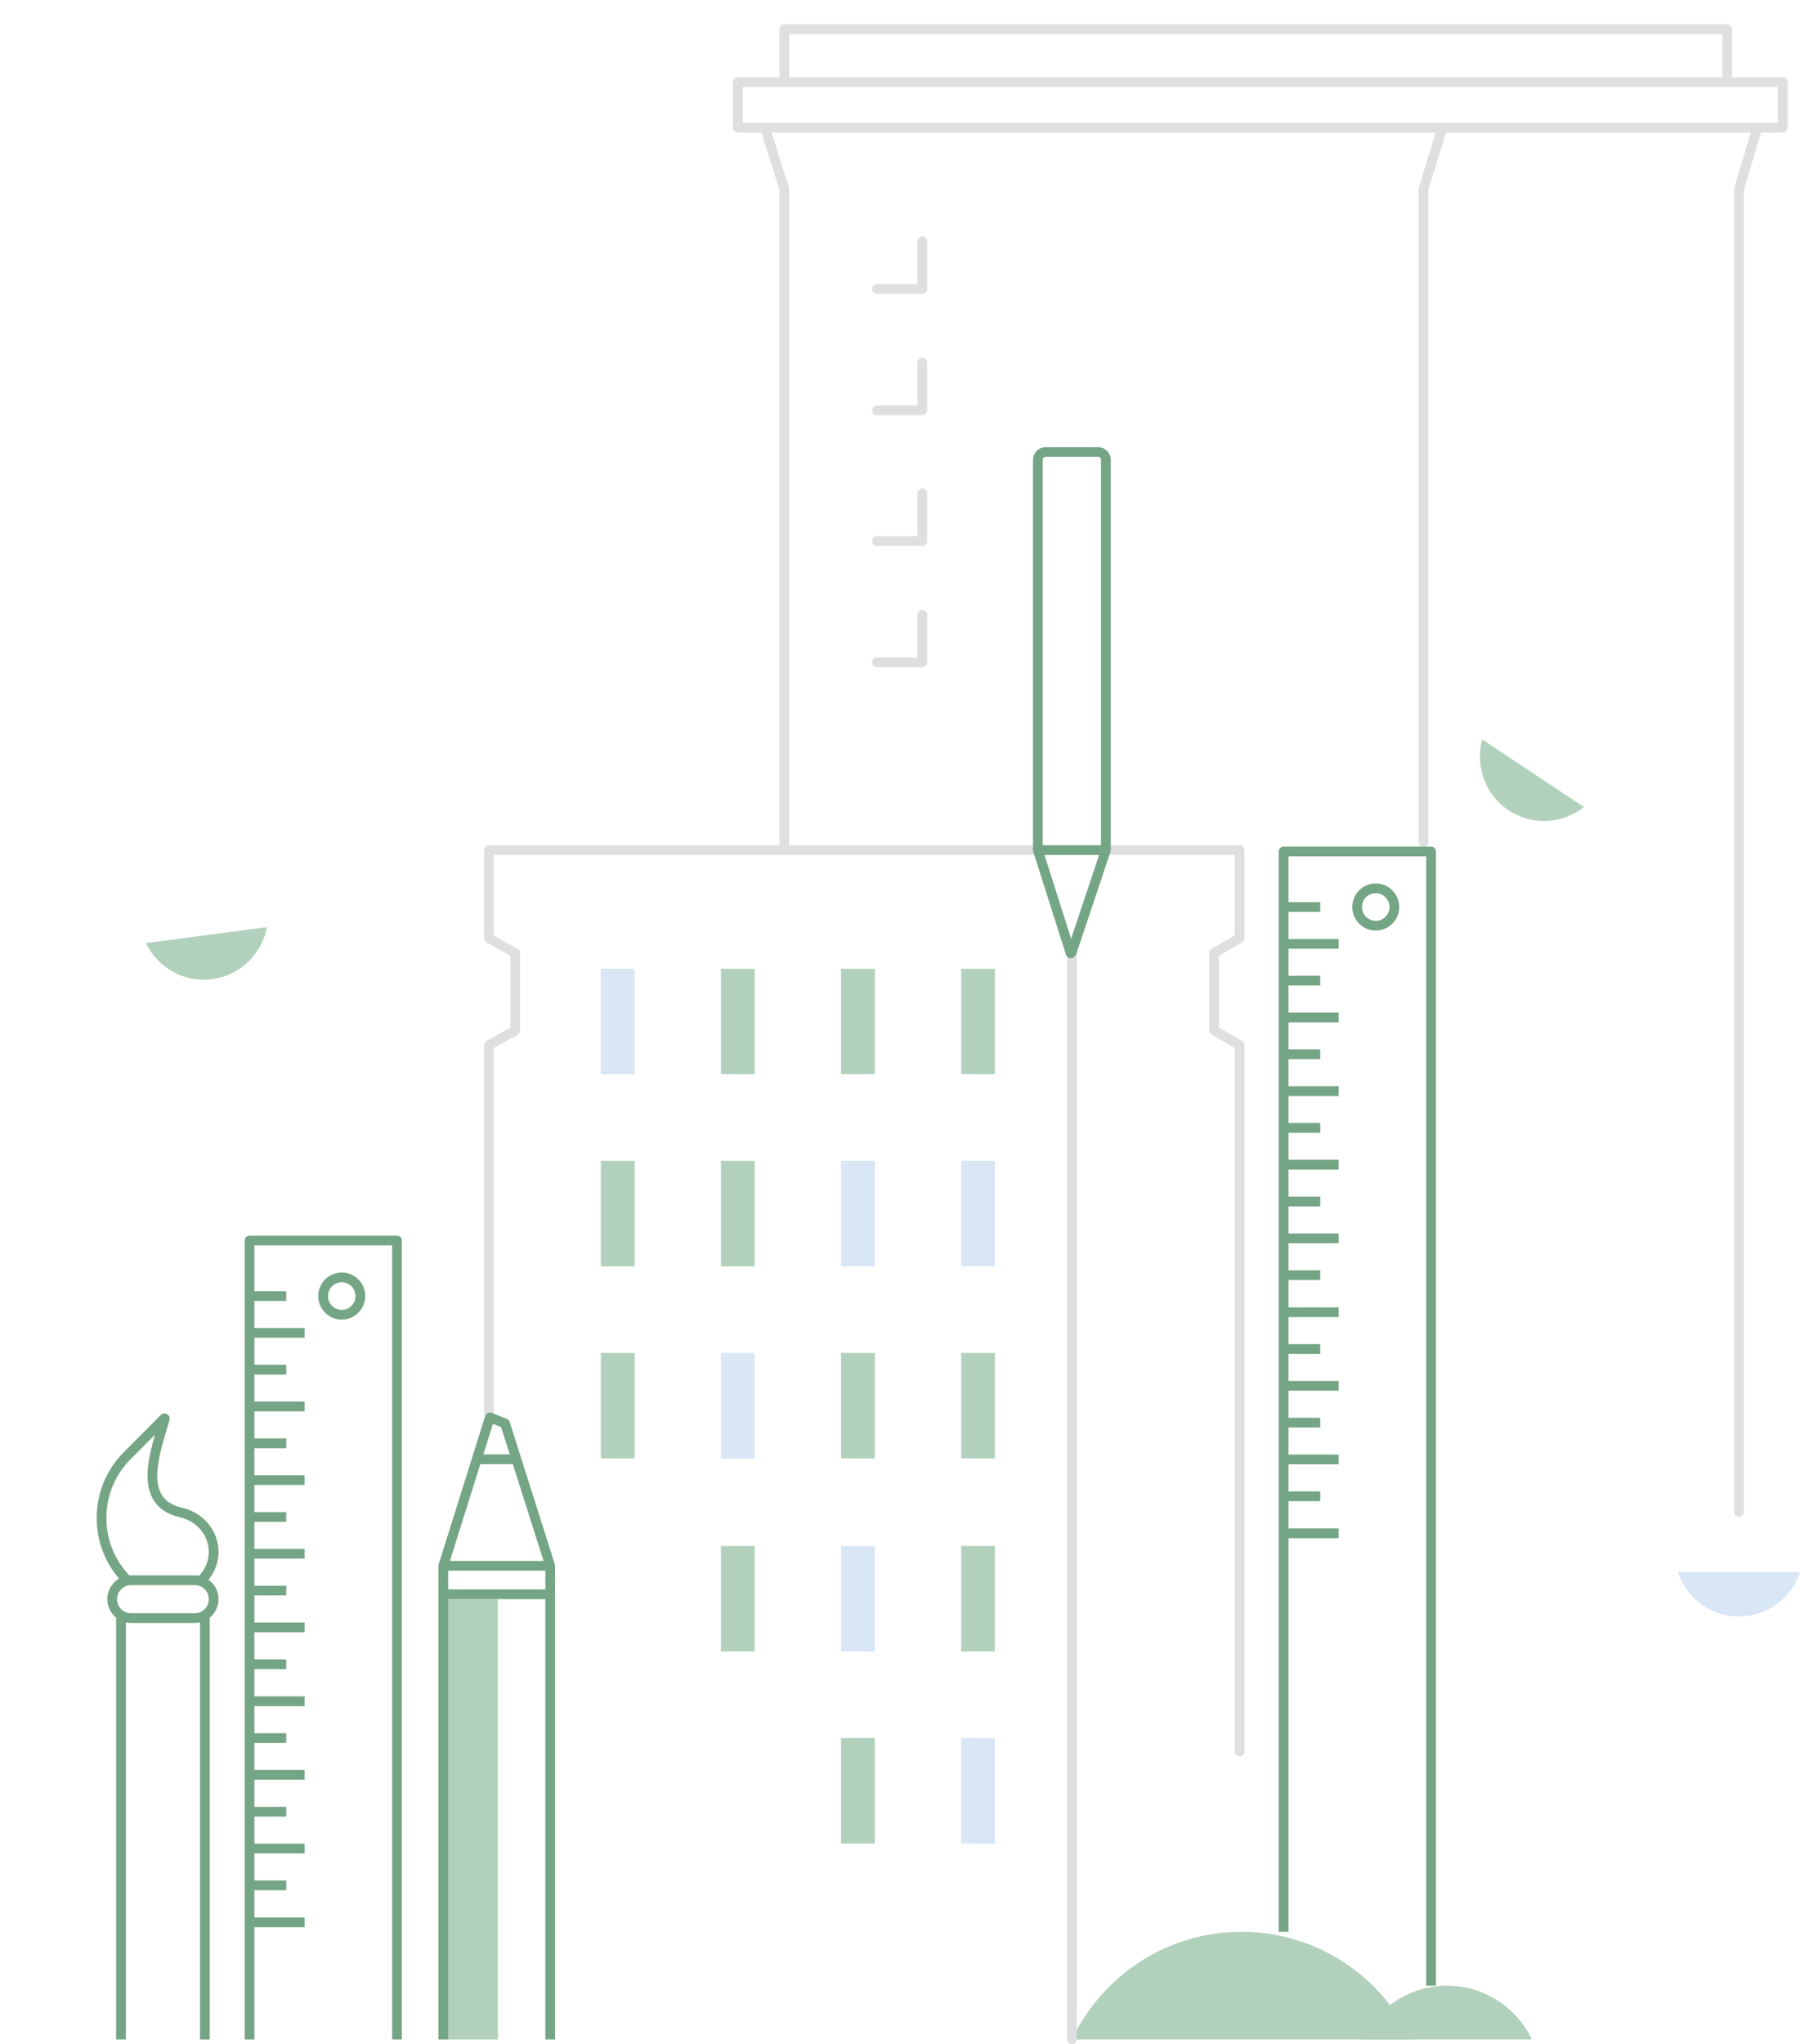 <svg width="370" height="420" viewBox="0 0 370 420" fill="none" xmlns="http://www.w3.org/2000/svg">
<g clip-path="url(#clip0_821_8681)">
<path d="M91.86 419.091H102.334L102.334 328.626H91.86L91.86 419.091Z" fill="#B2D1BD"/>
<path d="M220.348 419.091C226.541 406.016 239.817 396.973 255.206 396.973C270.594 396.973 283.87 406.016 290.064 419.091H220.357H220.348Z" fill="#B2D1BD"/>
<path d="M280.025 419.091C283.118 412.558 289.765 408.036 297.454 408.036C305.144 408.036 311.782 412.558 314.883 419.091H280.025Z" fill="#B2D1BD"/>
<path d="M325.575 165.846C321.223 169.304 314.975 169.749 310.096 166.51C305.217 163.262 303.186 157.321 304.673 151.944L325.585 165.846H325.575Z" fill="#B2D1BD"/>
<path d="M54.874 190.521C53.849 195.998 49.433 200.447 43.62 201.212C37.808 201.976 32.394 198.828 30 193.796L54.874 190.521Z" fill="#B2D1BD"/>
<path d="M370.001 323.039C368.278 328.334 363.317 332.173 357.459 332.173C351.601 332.173 346.641 328.343 344.918 323.039H370.001Z" fill="#D8E6F5"/>
<path d="M204.506 278.021H197.56V299.693H204.506V278.021Z" fill="#B2D1BD"/>
<path d="M179.822 238.542H172.876V260.215H179.822V238.542Z" fill="#D8E6F5"/>
<path d="M204.506 238.542H197.56V260.215H204.506V238.542Z" fill="#D8E6F5"/>
<path d="M130.455 199.074H123.509V220.746H130.455V199.074Z" fill="#D8E6F5"/>
<path d="M155.139 199.074H148.192V220.746H155.139V199.074Z" fill="#B2D1BD"/>
<path d="M130.455 238.542H123.509V260.215H130.455V238.542Z" fill="#B2D1BD"/>
<path d="M155.139 238.542H148.192V260.215H155.139V238.542Z" fill="#B2D1BD"/>
<path d="M179.822 278.021H172.876V299.693H179.822V278.021Z" fill="#B2D1BD"/>
<path d="M130.455 278.021H123.509V299.693H130.455V278.021Z" fill="#B2D1BD"/>
<path d="M155.139 278.021H148.192V299.693H155.139V278.021Z" fill="#D8E6F5"/>
<path d="M204.506 317.68H197.56V339.353H204.506V317.68Z" fill="#B2D1BD"/>
<path d="M179.822 317.68H172.876V339.353H179.822V317.68Z" fill="#D8E6F5"/>
<path d="M204.506 357.158H197.56V378.831H204.506V357.158Z" fill="#D8E6F5"/>
<path d="M179.822 357.158H172.876V378.831H179.822V357.158Z" fill="#B2D1BD"/>
<path d="M155.139 317.68H148.192V339.353H155.139V317.68Z" fill="#B2D1BD"/>
<path d="M179.822 199.074H172.876V220.746H179.822V199.074Z" fill="#B2D1BD"/>
<path d="M204.506 199.074H197.56V220.746H204.506V199.074Z" fill="#B2D1BD"/>
<path d="M220.33 195.834V419.081M100.503 290.385V214.759L105.898 211.756V195.816L100.503 192.813V174.689H254.807V192.813L249.566 195.816V211.756L254.807 214.759V359.887" stroke="#DEDFE0" stroke-width="2" stroke-linecap="round" stroke-linejoin="round"/>
<path d="M366.446 16.868H151.666V26.239H366.446V16.868Z" stroke="#DEDFE0" stroke-width="2" stroke-linecap="round" stroke-linejoin="round"/>
<path d="M180.258 136.103H189.58V126.313" stroke="#DEDFE0" stroke-width="2" stroke-linecap="round" stroke-linejoin="round"/>
<path d="M180.258 111.173H189.58V101.374" stroke="#DEDFE0" stroke-width="2" stroke-linecap="round" stroke-linejoin="round"/>
<path d="M180.258 84.324H189.58V74.525" stroke="#DEDFE0" stroke-width="2" stroke-linecap="round" stroke-linejoin="round"/>
<path d="M180.258 59.394H189.58V49.595" stroke="#DEDFE0" stroke-width="2" stroke-linecap="round" stroke-linejoin="round"/>
<path d="M361.213 26.24L357.459 38.887V310.667" stroke="#DEDFE0" stroke-width="2" stroke-linecap="round" stroke-linejoin="round"/>
<path d="M292.604 173.05V38.786L296.358 26.686" stroke="#DEDFE0" stroke-width="2" stroke-linecap="round" stroke-linejoin="round"/>
<path d="M157.461 26.931L161.215 38.85V173.655" stroke="#DEDFE0" stroke-width="2" stroke-linecap="round" stroke-linejoin="round"/>
<path d="M161.215 16.869V5.987H355.038V16.869" stroke="#DEDFE0" stroke-width="2" stroke-linecap="round" stroke-linejoin="round"/>
<path d="M81.605 419.091V254.919H51.29V419.091" stroke="#74A584" stroke-width="2" stroke-linejoin="round"/>
<path d="M74.07 266.329C74.07 264.209 72.356 262.489 70.243 262.489C68.13 262.489 66.416 264.209 66.416 266.329C66.416 268.449 68.13 270.168 70.243 270.168C72.356 270.168 74.07 268.449 74.07 266.329Z" stroke="#74A584" stroke-width="2" stroke-linejoin="round"/>
<path d="M51.29 266.329H58.835" stroke="#74A584" stroke-width="2" stroke-linejoin="round"/>
<path d="M62.616 273.889H58.835H51.29" stroke="#74A584" stroke-width="2" stroke-linejoin="round"/>
<path d="M51.29 281.459H58.835" stroke="#74A584" stroke-width="2" stroke-linejoin="round"/>
<path d="M62.616 289.021H58.835H51.29" stroke="#74A584" stroke-width="2" stroke-linejoin="round"/>
<path d="M51.29 296.59H58.835" stroke="#74A584" stroke-width="2" stroke-linejoin="round"/>
<path d="M62.616 304.151H58.835H51.29" stroke="#74A584" stroke-width="2" stroke-linejoin="round"/>
<path d="M51.29 311.721H58.835" stroke="#74A584" stroke-width="2" stroke-linejoin="round"/>
<path d="M62.616 319.282H58.835H51.29" stroke="#74A584" stroke-width="2" stroke-linejoin="round"/>
<path d="M51.29 326.852H58.835" stroke="#74A584" stroke-width="2" stroke-linejoin="round"/>
<path d="M62.616 334.413H58.835H51.29" stroke="#74A584" stroke-width="2" stroke-linejoin="round"/>
<path d="M51.29 341.982H58.835" stroke="#74A584" stroke-width="2" stroke-linejoin="round"/>
<path d="M62.616 349.588H58.835H51.29" stroke="#74A584" stroke-width="2" stroke-linejoin="round"/>
<path d="M51.29 357.158H58.835" stroke="#74A584" stroke-width="2" stroke-linejoin="round"/>
<path d="M62.616 364.719H58.835H51.29" stroke="#74A584" stroke-width="2" stroke-linejoin="round"/>
<path d="M51.29 372.289H58.835" stroke="#74A584" stroke-width="2" stroke-linejoin="round"/>
<path d="M62.616 379.85H58.835H51.29" stroke="#74A584" stroke-width="2" stroke-linejoin="round"/>
<path d="M51.29 387.419H58.835" stroke="#74A584" stroke-width="2" stroke-linejoin="round"/>
<path d="M62.616 395.025H58.835H51.29" stroke="#74A584" stroke-width="2" stroke-linejoin="round"/>
<path d="M26.153 324.732C19.107 317.662 19.107 306.198 26.153 299.12L33.797 291.45L33.888 291.513C32.201 297.564 27.703 308.609 37.125 310.784C43.845 312.331 46.139 320 41.432 324.723" stroke="#74A584" stroke-width="2" stroke-linejoin="round"/>
<path d="M40.036 332.51H26.942C24.802 332.51 23.061 330.763 23.061 328.616C23.061 326.469 24.802 324.722 26.942 324.722H40.036C42.176 324.722 43.917 326.46 43.917 328.616C43.917 330.763 42.185 332.51 40.036 332.51Z" stroke="#74A584" stroke-width="2" stroke-linejoin="round"/>
<path d="M24.874 332.065V419.091" stroke="#74A584" stroke-width="2" stroke-linejoin="round"/>
<path d="M42.112 419.091V332.065" stroke="#74A584" stroke-width="2" stroke-linejoin="round"/>
<path d="M113.098 419.091V321.757L103.812 292.505L100.693 291.259L91.126 321.757V419.091" stroke="#74A584" stroke-width="2" stroke-linejoin="round"/>
<path d="M91.126 321.756H113.098" stroke="#74A584" stroke-width="2" stroke-linejoin="round"/>
<path d="M91.126 327.607H113.098" stroke="#74A584" stroke-width="2" stroke-linejoin="round"/>
<path d="M97.991 299.875H106.697" stroke="#74A584" stroke-width="2" stroke-linejoin="round"/>
<path d="M227.321 94.487V174.69L220.284 195.725L220.085 195.925L213.338 174.69V94.487C213.338 93.605 214.045 92.895 214.925 92.895H225.734C226.614 92.895 227.321 93.605 227.321 94.487Z" stroke="#74A584" stroke-width="2" stroke-linejoin="round"/>
<path d="M213.329 174.689H227.321" stroke="#74A584" stroke-width="2" stroke-linejoin="round"/>
<path d="M294.163 408.026V174.971H263.848V396.972" stroke="#74A584" stroke-width="2" stroke-linejoin="round"/>
<path d="M286.617 186.381C286.617 184.261 284.904 182.541 282.791 182.541C280.678 182.541 278.964 184.261 278.964 186.381C278.964 188.5 280.678 190.22 282.791 190.22C284.904 190.22 286.617 188.5 286.617 186.381Z" stroke="#74A584" stroke-width="2" stroke-linejoin="round"/>
<path d="M263.848 186.38H271.383" stroke="#74A584" stroke-width="2" stroke-linejoin="round"/>
<path d="M275.174 193.95H271.383H263.848" stroke="#74A584" stroke-width="2" stroke-linejoin="round"/>
<path d="M263.848 201.511H271.383" stroke="#74A584" stroke-width="2" stroke-linejoin="round"/>
<path d="M275.174 209.081H271.383H263.848" stroke="#74A584" stroke-width="2" stroke-linejoin="round"/>
<path d="M263.848 216.642H271.383" stroke="#74A584" stroke-width="2" stroke-linejoin="round"/>
<path d="M275.174 224.212H271.383H263.848" stroke="#74A584" stroke-width="2" stroke-linejoin="round"/>
<path d="M263.848 231.772H271.383" stroke="#74A584" stroke-width="2" stroke-linejoin="round"/>
<path d="M275.174 239.334H271.383H263.848" stroke="#74A584" stroke-width="2" stroke-linejoin="round"/>
<path d="M263.848 246.904H271.383" stroke="#74A584" stroke-width="2" stroke-linejoin="round"/>
<path d="M275.174 254.464H271.383H263.848" stroke="#74A584" stroke-width="2" stroke-linejoin="round"/>
<path d="M263.848 262.034H271.383" stroke="#74A584" stroke-width="2" stroke-linejoin="round"/>
<path d="M275.174 269.649H271.383H263.848" stroke="#74A584" stroke-width="2" stroke-linejoin="round"/>
<path d="M263.848 277.21H271.383" stroke="#74A584" stroke-width="2" stroke-linejoin="round"/>
<path d="M275.174 284.771H271.383H263.848" stroke="#74A584" stroke-width="2" stroke-linejoin="round"/>
<path d="M263.848 292.34H271.383" stroke="#74A584" stroke-width="2" stroke-linejoin="round"/>
<path d="M275.174 299.901H271.383H263.848" stroke="#74A584" stroke-width="2" stroke-linejoin="round"/>
<path d="M263.848 307.471H271.383" stroke="#74A584" stroke-width="2" stroke-linejoin="round"/>
<path d="M275.174 315.086H271.383H263.848" stroke="#74A584" stroke-width="2" stroke-linejoin="round"/>
</g>
<defs>
<clipPath id="clip0_821_8681">
<rect width="370" height="420" fill="white"/>
</clipPath>
</defs>
</svg>
